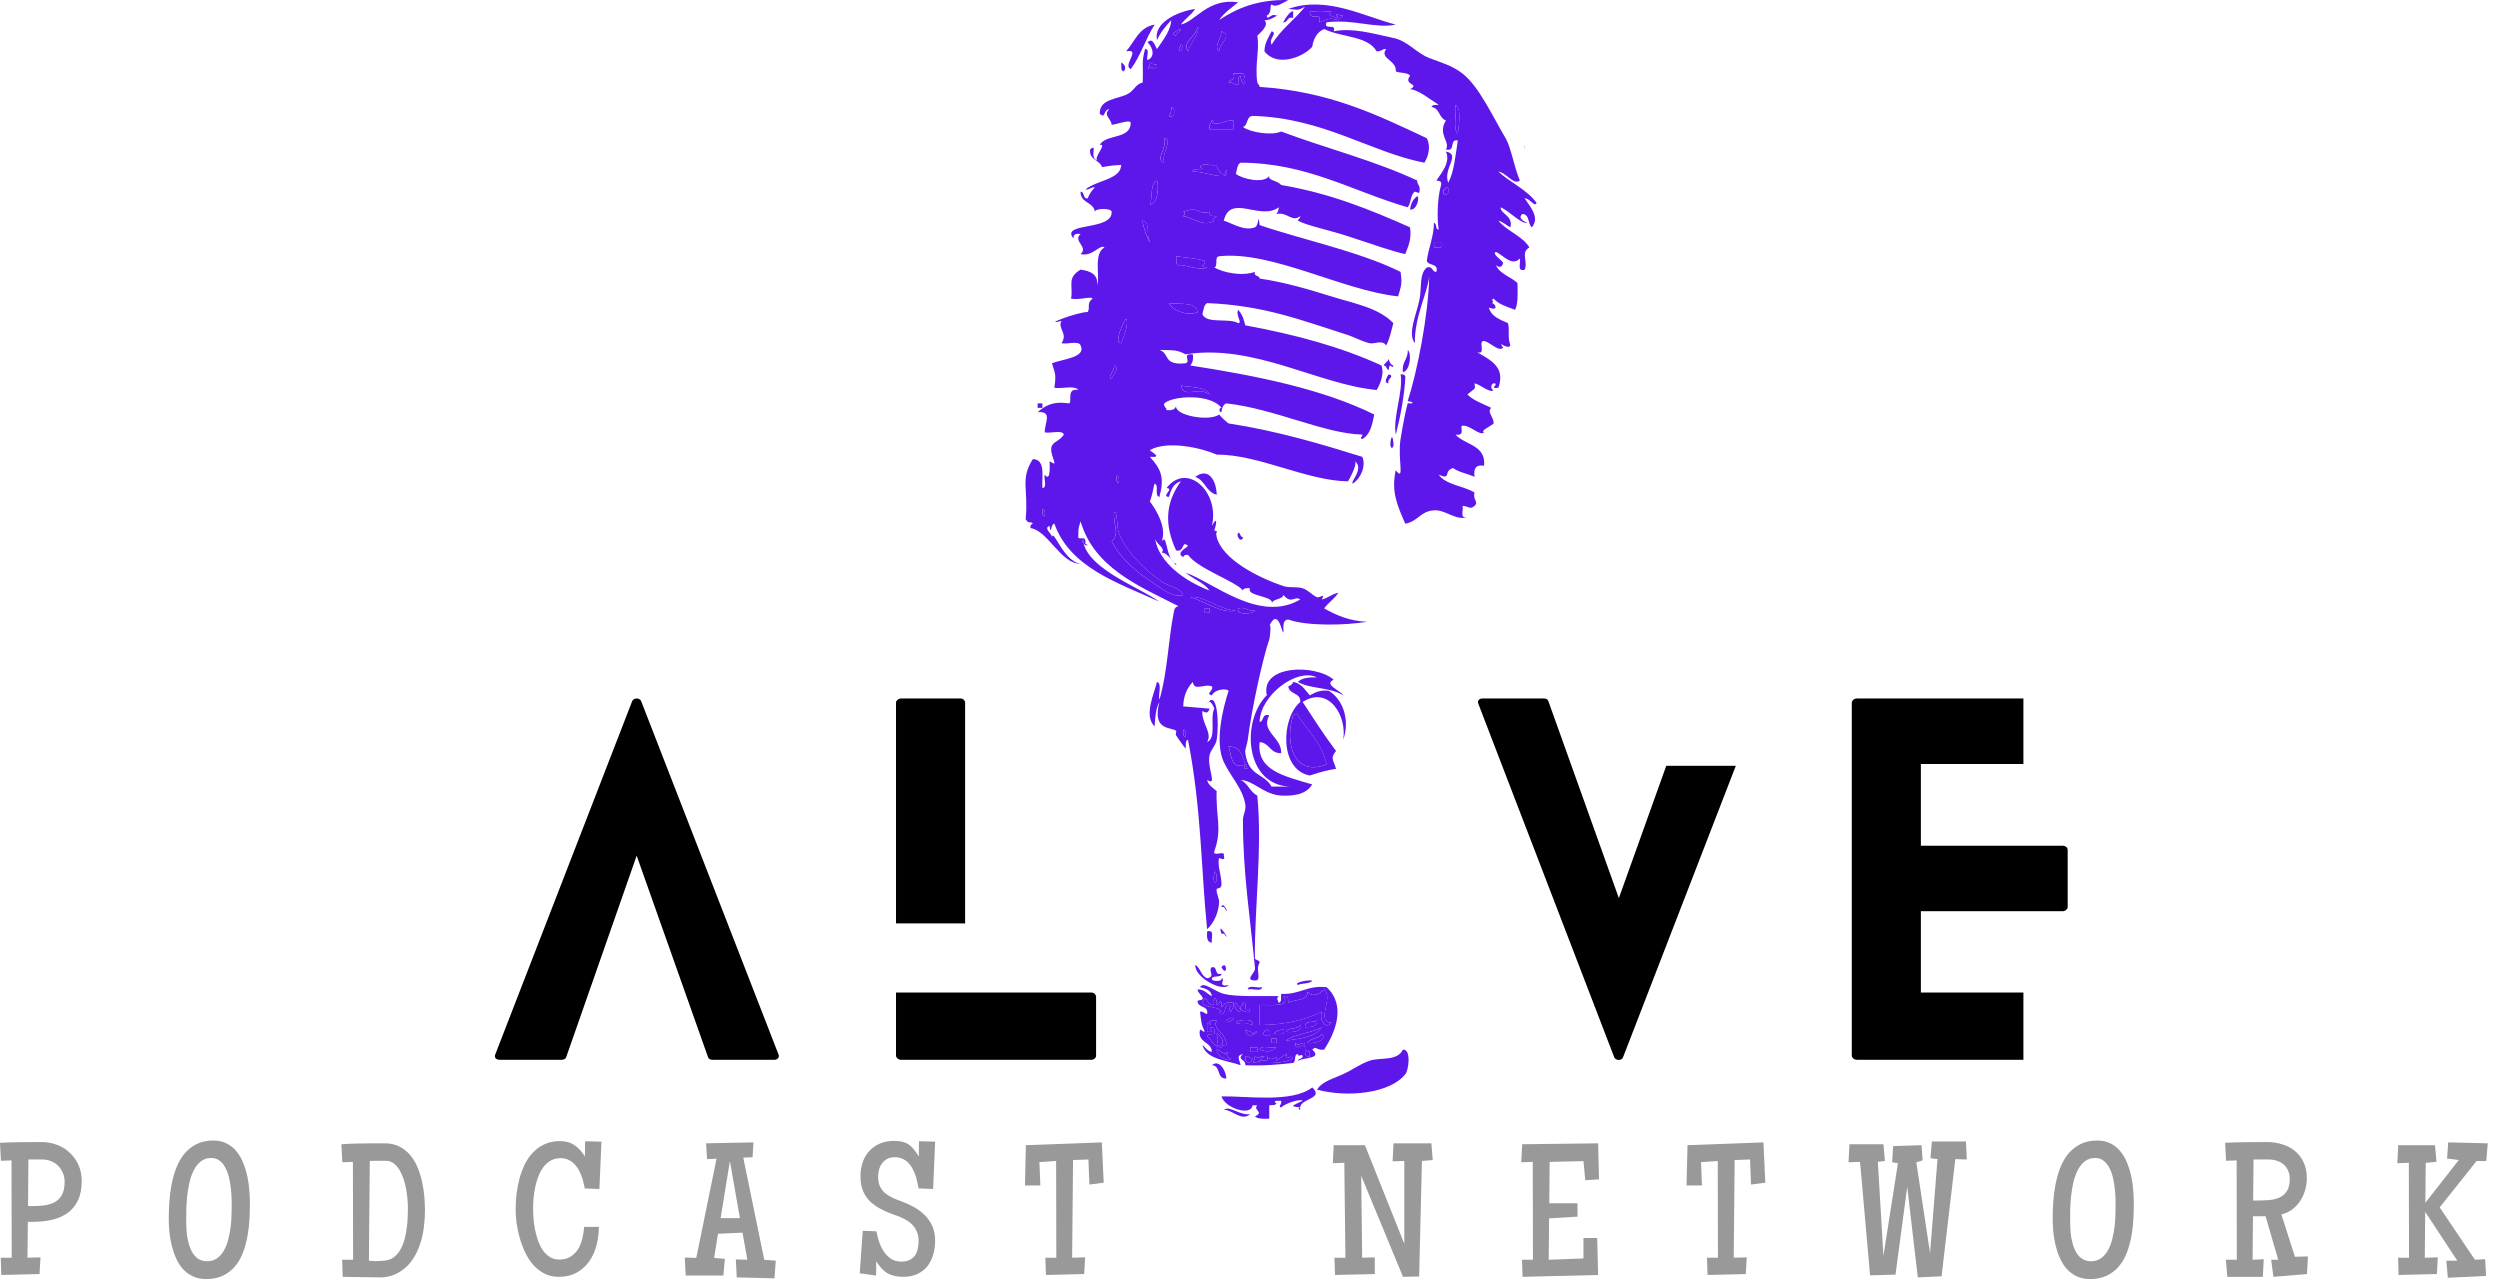 <svg width="129" height="66" viewBox="0 0 129 66" fill="none" xmlns="http://www.w3.org/2000/svg">
<path d="M4.216 60.94C4.216 61.336 4.153 61.669 4.025 61.937C3.897 62.205 3.72 62.421 3.493 62.584C3.269 62.746 3.004 62.865 2.698 62.938C2.394 63.008 2.063 63.045 1.706 63.048H1.437L1.418 64.898L2.089 64.879L2.041 65.741L0.067 65.789L0.038 64.898H0.604L0.594 59.877L0.048 59.896L0 58.966C0.358 58.95 0.712 58.941 1.064 58.937C1.415 58.931 1.77 58.928 2.127 58.928C2.418 58.928 2.691 58.977 2.947 59.076C3.202 59.172 3.423 59.309 3.608 59.488C3.796 59.664 3.945 59.875 4.054 60.121C4.162 60.367 4.216 60.64 4.216 60.94ZM3.335 60.979C3.335 60.816 3.305 60.664 3.244 60.523C3.186 60.383 3.106 60.261 3.004 60.159C2.902 60.057 2.781 59.977 2.64 59.92C2.499 59.859 2.348 59.829 2.185 59.829H1.466L1.447 62.234H1.677C1.897 62.234 2.107 62.221 2.305 62.196C2.506 62.167 2.683 62.109 2.836 62.023C2.99 61.937 3.111 61.811 3.201 61.645C3.29 61.478 3.335 61.256 3.335 60.979Z" fill="black" fill-opacity="0.4"/>
<path d="M12.896 62.1C12.896 62.358 12.888 62.635 12.872 62.928C12.856 63.222 12.821 63.513 12.766 63.8C12.715 64.088 12.639 64.366 12.536 64.634C12.437 64.899 12.303 65.133 12.134 65.334C11.968 65.535 11.762 65.696 11.516 65.818C11.27 65.939 10.976 66 10.634 66C10.366 66 10.133 65.95 9.935 65.851C9.737 65.755 9.566 65.626 9.422 65.463C9.281 65.3 9.165 65.112 9.072 64.898C8.979 64.684 8.906 64.462 8.852 64.232C8.797 63.999 8.759 63.764 8.737 63.528C8.718 63.291 8.708 63.071 8.708 62.866C8.708 62.608 8.718 62.328 8.737 62.028C8.756 61.727 8.794 61.429 8.852 61.132C8.909 60.835 8.989 60.549 9.091 60.274C9.197 59.999 9.334 59.757 9.503 59.546C9.676 59.335 9.885 59.167 10.131 59.043C10.377 58.915 10.669 58.851 11.008 58.851C11.276 58.851 11.509 58.904 11.707 59.009C11.909 59.111 12.078 59.25 12.215 59.426C12.356 59.599 12.469 59.797 12.556 60.02C12.645 60.244 12.715 60.477 12.766 60.72C12.818 60.959 12.851 61.199 12.867 61.438C12.886 61.675 12.896 61.895 12.896 62.1ZM11.957 62.157C11.957 62.048 11.953 61.914 11.947 61.755C11.941 61.592 11.926 61.422 11.904 61.247C11.882 61.068 11.848 60.889 11.803 60.71C11.759 60.531 11.696 60.372 11.616 60.231C11.54 60.087 11.442 59.972 11.324 59.886C11.209 59.797 11.069 59.752 10.902 59.752C10.692 59.752 10.513 59.809 10.366 59.924C10.222 60.036 10.102 60.185 10.006 60.37C9.911 60.555 9.835 60.764 9.781 60.998C9.727 61.228 9.687 61.461 9.661 61.697C9.636 61.934 9.62 62.162 9.614 62.382C9.61 62.599 9.609 62.786 9.609 62.943C9.609 63.061 9.612 63.197 9.618 63.35C9.625 63.5 9.639 63.655 9.661 63.815C9.687 63.971 9.724 64.126 9.772 64.28C9.82 64.43 9.882 64.564 9.959 64.682C10.039 64.8 10.137 64.896 10.256 64.97C10.374 65.043 10.516 65.08 10.682 65.08C10.89 65.08 11.065 65.027 11.209 64.922C11.353 64.816 11.471 64.679 11.564 64.51C11.659 64.337 11.733 64.144 11.784 63.93C11.838 63.716 11.878 63.502 11.904 63.288C11.929 63.071 11.944 62.863 11.947 62.665C11.953 62.467 11.957 62.298 11.957 62.157Z" fill="black" fill-opacity="0.4"/>
<path d="M21.928 62.455C21.928 62.733 21.909 63.023 21.871 63.327C21.836 63.627 21.77 63.919 21.674 64.203C21.582 64.484 21.454 64.746 21.291 64.989C21.132 65.232 20.926 65.435 20.673 65.598C20.52 65.7 20.354 65.778 20.175 65.832C19.999 65.887 19.82 65.914 19.638 65.914H19.609L17.683 65.885L17.655 65.004H18.22L18.21 59.953L17.664 59.973L17.616 59.043C17.897 59.024 18.175 59.011 18.45 59.005C18.728 58.998 19.009 58.995 19.293 58.995H19.84C20.13 58.995 20.384 59.049 20.601 59.158C20.819 59.267 21.004 59.412 21.157 59.594C21.314 59.776 21.441 59.985 21.541 60.222C21.64 60.458 21.718 60.706 21.775 60.964C21.833 61.22 21.873 61.477 21.895 61.736C21.917 61.991 21.928 62.231 21.928 62.455ZM21.047 62.34V62.253C21.047 62.145 21.039 62.012 21.023 61.856C21.01 61.696 20.988 61.528 20.956 61.353C20.924 61.177 20.879 61.003 20.822 60.83C20.764 60.658 20.694 60.503 20.611 60.365C20.528 60.225 20.427 60.111 20.309 60.025C20.194 59.939 20.06 59.896 19.907 59.896H19.6C19.514 59.896 19.427 59.896 19.341 59.896C19.255 59.896 19.169 59.899 19.082 59.906L19.035 65.052C19.098 65.058 19.161 65.063 19.221 65.066C19.282 65.069 19.344 65.071 19.408 65.071C19.578 65.071 19.744 65.061 19.907 65.042C20.085 65.013 20.237 64.946 20.362 64.841C20.49 64.732 20.595 64.601 20.678 64.448C20.764 64.291 20.831 64.119 20.879 63.93C20.927 63.742 20.964 63.553 20.989 63.365C21.015 63.173 21.031 62.988 21.037 62.809C21.044 62.63 21.047 62.474 21.047 62.34Z" fill="black" fill-opacity="0.4"/>
<path d="M31.035 58.909L30.929 61.352L30.172 61.324C30.153 61.212 30.128 61.095 30.096 60.974C30.067 60.852 30.029 60.734 29.981 60.619C29.936 60.504 29.882 60.395 29.818 60.293C29.754 60.188 29.679 60.097 29.592 60.02C29.506 59.94 29.409 59.878 29.3 59.833C29.192 59.785 29.07 59.761 28.936 59.761C28.735 59.761 28.559 59.805 28.409 59.891C28.262 59.977 28.136 60.092 28.03 60.236C27.925 60.38 27.837 60.544 27.767 60.729C27.7 60.911 27.647 61.098 27.609 61.29C27.57 61.482 27.543 61.672 27.527 61.86C27.515 62.045 27.508 62.212 27.508 62.358C27.508 62.496 27.515 62.657 27.527 62.842C27.54 63.024 27.564 63.213 27.599 63.408C27.638 63.603 27.689 63.796 27.753 63.987C27.817 64.176 27.898 64.345 27.997 64.495C28.099 64.642 28.221 64.762 28.361 64.855C28.502 64.947 28.668 64.994 28.859 64.994C29.093 64.994 29.287 64.942 29.444 64.84C29.604 64.738 29.733 64.607 29.832 64.448C29.931 64.285 30.003 64.104 30.048 63.906C30.096 63.705 30.128 63.505 30.143 63.307H30.901C30.901 63.636 30.859 63.956 30.776 64.265C30.696 64.575 30.572 64.85 30.402 65.09C30.233 65.329 30.017 65.522 29.755 65.669C29.497 65.813 29.188 65.885 28.831 65.885C28.556 65.885 28.31 65.829 28.093 65.717C27.876 65.605 27.684 65.457 27.518 65.272C27.355 65.083 27.216 64.869 27.101 64.63C26.986 64.387 26.892 64.136 26.818 63.877C26.745 63.619 26.691 63.361 26.655 63.106C26.623 62.847 26.607 62.611 26.607 62.397C26.607 62.154 26.622 61.898 26.651 61.63C26.683 61.362 26.732 61.098 26.799 60.84C26.869 60.578 26.96 60.328 27.072 60.092C27.187 59.856 27.329 59.648 27.499 59.469C27.668 59.29 27.868 59.148 28.098 59.043C28.328 58.934 28.591 58.88 28.888 58.88C29.188 58.88 29.441 58.95 29.645 59.091C29.85 59.231 30.029 59.426 30.182 59.675L30.191 58.889L31.035 58.909Z" fill="black" fill-opacity="0.4"/>
<path d="M40.03 65.052L39.962 65.962L38.017 65.914L37.969 64.984L38.563 65.004L38.314 63.605L37.049 63.662L36.848 64.908L37.404 64.956L37.327 65.818H35.382L35.334 64.888L35.928 64.908L36.973 59.791L36.484 59.81L36.436 58.995L38.88 58.947L38.832 59.714L38.353 59.733L39.435 65.004L40.03 65.052ZM38.18 62.857L37.663 59.915L37.184 62.857H38.18Z" fill="black" fill-opacity="0.4"/>
<path d="M48.253 64.007C48.253 64.265 48.219 64.51 48.152 64.74C48.088 64.966 47.989 65.165 47.855 65.334C47.721 65.503 47.55 65.637 47.343 65.736C47.138 65.835 46.895 65.885 46.614 65.885C46.445 65.885 46.293 65.869 46.159 65.837C46.025 65.808 45.902 65.762 45.79 65.698C45.681 65.631 45.579 65.546 45.483 65.444C45.391 65.342 45.301 65.22 45.215 65.08L45.206 65.818L44.362 65.703L44.516 63.508L45.225 63.537C45.254 63.706 45.298 63.883 45.359 64.069C45.419 64.251 45.499 64.419 45.598 64.572C45.701 64.725 45.825 64.851 45.972 64.951C46.122 65.049 46.301 65.099 46.509 65.099C46.675 65.099 46.814 65.072 46.926 65.017C47.041 64.963 47.133 64.888 47.204 64.792C47.274 64.697 47.323 64.583 47.352 64.452C47.384 64.321 47.4 64.179 47.4 64.026C47.4 63.853 47.371 63.7 47.314 63.566C47.259 63.428 47.183 63.309 47.084 63.206C46.985 63.101 46.868 63.011 46.734 62.938C46.603 62.861 46.461 62.796 46.308 62.742C46.132 62.681 45.963 62.617 45.8 62.55C45.64 62.483 45.49 62.409 45.349 62.33C45.209 62.246 45.079 62.155 44.961 62.056C44.846 61.954 44.747 61.838 44.664 61.707C44.581 61.576 44.516 61.427 44.468 61.261C44.423 61.095 44.401 60.905 44.401 60.691C44.401 60.426 44.441 60.181 44.52 59.958C44.6 59.734 44.715 59.542 44.865 59.383C45.016 59.22 45.198 59.094 45.412 59.004C45.626 58.915 45.867 58.87 46.135 58.87C46.304 58.87 46.45 58.886 46.571 58.918C46.696 58.95 46.806 58.999 46.902 59.067C46.998 59.134 47.085 59.218 47.165 59.321C47.245 59.42 47.327 59.538 47.41 59.675L47.419 58.889L48.253 58.908L48.148 61.352L47.4 61.323C47.378 61.205 47.352 61.084 47.323 60.959C47.298 60.831 47.263 60.709 47.218 60.59C47.173 60.472 47.121 60.36 47.06 60.255C46.999 60.146 46.926 60.052 46.84 59.972C46.757 59.892 46.659 59.83 46.547 59.785C46.435 59.737 46.308 59.713 46.164 59.713C46.017 59.713 45.889 59.742 45.781 59.8C45.675 59.854 45.587 59.929 45.517 60.025C45.447 60.117 45.394 60.226 45.359 60.351C45.327 60.472 45.311 60.598 45.311 60.729C45.311 60.914 45.341 61.073 45.402 61.203C45.463 61.334 45.544 61.448 45.646 61.544C45.752 61.636 45.873 61.716 46.011 61.783C46.148 61.85 46.295 61.911 46.451 61.965C46.691 62.052 46.919 62.154 47.136 62.272C47.354 62.39 47.545 62.531 47.712 62.694C47.878 62.857 48.008 63.047 48.104 63.264C48.203 63.478 48.253 63.725 48.253 64.007Z" fill="black" fill-opacity="0.4"/>
<path d="M56.951 61.027L56.212 61.123L56.164 59.829L55.37 59.858L55.322 64.898L55.992 64.879L55.944 65.741L53.97 65.789L53.941 64.898H54.506L54.496 59.906L53.634 59.963L53.682 61.17H52.888L52.934 59.091L56.855 58.947L56.951 61.027Z" fill="black" fill-opacity="0.4"/>
<path d="M73.928 59.858L73.372 59.906L73.228 65.866L72.395 65.885L70.239 60.672L70.287 64.898L70.939 64.879V65.741L68.887 65.789L68.858 64.898H69.423L69.367 60.001L68.772 60.02L68.82 59.091H70.43L72.462 64.179V59.906L71.858 59.925L71.905 58.995H73.86L73.928 59.858Z" fill="black" fill-opacity="0.4"/>
<path d="M82.511 60.854L81.802 60.902L81.707 59.915L79.962 59.953L79.943 62.09H81.4V62.78L79.933 62.867L79.914 65.004L81.707 64.936V63.882H82.415L82.463 65.789L78.564 65.885L78.535 65.004H79.1L79.09 59.953L78.496 59.973L78.544 59.043L82.463 58.995L82.511 60.854Z" fill="black" fill-opacity="0.4"/>
<path d="M91.09 61.027L90.351 61.123L90.303 59.829L89.508 59.858L89.46 64.898L90.131 64.879L90.083 65.741L88.109 65.789L88.08 64.898H88.646L88.636 59.906L87.773 59.963L87.821 61.17H87.026L87.075 59.091L90.993 58.947L91.09 61.027Z" fill="black" fill-opacity="0.4"/>
<path d="M101.489 59.829L100.895 59.81L100.185 65.857L98.959 65.914L98.413 61.238L97.808 65.77L96.496 65.809L95.978 59.954L95.384 59.973L95.432 59.043H97.185L97.262 59.906L96.898 59.954L97.185 64.802L97.933 60.021L97.636 59.973L97.684 59.139L99.15 59.091L99.208 59.877L98.882 59.973L99.591 64.659L99.975 59.81L99.611 59.762L99.686 58.899H101.441L101.489 59.829Z" fill="black" fill-opacity="0.4"/>
<path d="M110.105 62.1C110.105 62.358 110.097 62.635 110.081 62.928C110.065 63.222 110.031 63.513 109.976 63.8C109.925 64.088 109.848 64.366 109.746 64.634C109.647 64.899 109.512 65.133 109.343 65.334C109.177 65.535 108.972 65.696 108.726 65.818C108.48 65.939 108.185 66 107.844 66C107.575 66 107.342 65.95 107.144 65.851C106.946 65.755 106.775 65.626 106.632 65.463C106.491 65.3 106.374 65.112 106.282 64.898C106.189 64.684 106.116 64.462 106.061 64.232C106.007 63.999 105.969 63.764 105.947 63.528C105.928 63.291 105.918 63.071 105.918 62.866C105.918 62.608 105.928 62.328 105.947 62.028C105.966 61.727 106.003 61.429 106.061 61.132C106.119 60.835 106.198 60.549 106.3 60.274C106.406 59.999 106.544 59.757 106.713 59.546C106.886 59.335 107.095 59.167 107.341 59.043C107.587 58.915 107.879 58.851 108.217 58.851C108.485 58.851 108.719 58.904 108.917 59.009C109.118 59.111 109.288 59.25 109.424 59.426C109.566 59.599 109.679 59.797 109.765 60.02C109.855 60.244 109.925 60.477 109.976 60.72C110.026 60.959 110.061 61.199 110.076 61.438C110.095 61.675 110.105 61.895 110.105 62.1ZM109.166 62.157C109.166 62.048 109.163 61.914 109.156 61.755C109.151 61.592 109.135 61.422 109.113 61.247C109.091 61.068 109.057 60.889 109.013 60.71C108.968 60.531 108.906 60.372 108.826 60.231C108.749 60.087 108.651 59.972 108.533 59.886C108.419 59.797 108.277 59.752 108.112 59.752C107.901 59.752 107.722 59.809 107.575 59.924C107.432 60.036 107.312 60.185 107.216 60.37C107.12 60.555 107.045 60.764 106.99 60.998C106.937 61.228 106.897 61.461 106.871 61.697C106.846 61.934 106.83 62.162 106.823 62.382C106.82 62.599 106.819 62.786 106.819 62.943C106.819 63.061 106.821 63.197 106.828 63.35C106.834 63.5 106.849 63.655 106.871 63.815C106.897 63.971 106.933 64.126 106.981 64.28C107.029 64.43 107.091 64.564 107.168 64.682C107.248 64.8 107.347 64.896 107.465 64.97C107.583 65.043 107.726 65.08 107.891 65.08C108.099 65.08 108.275 65.027 108.419 64.922C108.562 64.816 108.68 64.679 108.774 64.51C108.869 64.337 108.943 64.144 108.994 63.93C109.047 63.716 109.087 63.502 109.113 63.288C109.14 63.071 109.153 62.863 109.156 62.665C109.163 62.467 109.166 62.298 109.166 62.157Z" fill="black" fill-opacity="0.4"/>
<path d="M119.09 64.831L119.042 65.741L117.308 65.885L117.192 65.003H117.557L116.905 62.761H116.253L116.234 65.003L116.809 64.975L116.762 65.885H114.931L114.855 65.003H115.42L115.41 59.877L114.865 59.896L114.816 58.966C115.174 58.95 115.53 58.941 115.885 58.937C116.242 58.931 116.601 58.928 116.963 58.928C117.247 58.928 117.516 58.968 117.767 59.048C118.02 59.124 118.239 59.241 118.424 59.397C118.613 59.554 118.761 59.749 118.87 59.982C118.979 60.215 119.032 60.487 119.032 60.797C119.032 61.001 119.003 61.204 118.947 61.405C118.889 61.606 118.804 61.793 118.693 61.965C118.581 62.135 118.444 62.282 118.28 62.406C118.118 62.531 117.931 62.617 117.72 62.665L118.419 64.85L119.09 64.831ZM118.151 60.835C118.151 60.672 118.122 60.528 118.064 60.404C118.011 60.279 117.934 60.173 117.835 60.087C117.736 60.001 117.619 59.937 117.485 59.896C117.351 59.851 117.206 59.829 117.049 59.829H116.282L116.263 61.946H116.493C116.704 61.946 116.908 61.938 117.107 61.922C117.308 61.903 117.485 61.857 117.638 61.783C117.792 61.71 117.914 61.6 118.008 61.453C118.103 61.303 118.151 61.097 118.151 60.835Z" fill="black" fill-opacity="0.4"/>
<path d="M128.369 58.995L128.292 59.906H127.793L125.887 62.301L127.708 65.004L128.234 64.975L128.282 65.837L126.308 65.933L126.231 65.052H126.797L125.139 62.531L125.12 64.898L125.791 64.879L125.743 65.741L123.768 65.789L123.739 64.898H124.306L124.296 60.001L123.702 60.02L123.749 59.091H125.646L125.723 59.953L125.168 60.001L125.149 62.062L126.873 59.858L126.269 59.781L126.327 58.947L128.369 58.995Z" fill="black" fill-opacity="0.4"/>
<path d="M40.17 54.407L33.085 36.182C33.015 35.995 32.689 35.995 32.619 36.182L25.557 54.407C25.487 54.547 25.58 54.686 25.79 54.686H28.983C29.076 54.686 29.193 54.64 29.216 54.547L32.852 44.152L36.534 54.547C36.557 54.64 36.674 54.686 36.744 54.686H39.96C40.123 54.686 40.24 54.547 40.17 54.407Z" fill="black"/>
<path d="M56.303 51.214H46.234V54.477C46.234 54.57 46.351 54.686 46.491 54.686H56.303C56.465 54.686 56.558 54.57 56.558 54.477V51.447C56.558 51.33 56.465 51.214 56.303 51.214ZM49.8 47.648V36.252C49.8 36.158 49.707 36.042 49.567 36.042H46.491C46.351 36.042 46.234 36.158 46.234 36.252V47.648H49.8Z" fill="black"/>
<path d="M85.98 39.514L83.533 46.343L79.897 36.182C79.874 36.089 79.782 36.042 79.665 36.042H76.495C76.308 36.042 76.215 36.182 76.285 36.322L83.3 54.57C83.394 54.733 83.673 54.733 83.743 54.57L89.569 39.514H85.98Z" fill="black"/>
<path d="M104.408 51.214H99.117V47.019H106.435C106.575 47.019 106.692 46.902 106.692 46.809V43.849C106.692 43.733 106.575 43.64 106.435 43.64H99.117V39.421H104.408V36.042H95.808C95.669 36.042 95.552 36.158 95.552 36.252V54.477C95.552 54.57 95.669 54.686 95.808 54.686H104.408V51.214Z" fill="black"/>
<path d="M69.31 0.807C69.099 0.852 68.995 0.638 68.941 0.807C69.01 0.807 69.081 0.899 68.941 0.923C68.745 0.807 68.445 0.813 68.695 0.578C68.106 0.629 68.174 0.629 67.585 0.578C67.588 1.176 68.228 0.516 68.079 1.152C68.516 1.003 68.525 0.893 69.064 1.039C69.066 0.884 69.281 0.932 69.31 0.807ZM73.868 13.342C74.187 12.944 74.165 13.931 73.868 13.342ZM74.361 12.765V12.536H73.993V12.765H74.361ZM74.484 10.006C74.786 10.185 74.847 9.614 74.609 9.661C74.599 9.733 74.591 9.798 74.484 9.777V10.006ZM75.224 6.902C75.265 6.453 75.435 5.639 75.103 5.407C75.18 5.871 74.942 6.629 75.224 6.902ZM79.288 10.467C79.199 10.723 78.919 10.211 78.672 10.235C78.979 10.687 79.464 11.24 79.042 11.731C78.822 11.555 78.943 11.056 78.551 11.041C78.321 11.243 78.584 11.398 78.797 11.502C78.488 11.555 77.884 10.898 77.441 10.696C77.377 11.014 78.101 11.127 77.935 11.731C77.715 11.627 77.576 11.454 77.316 11.386C77.76 11.933 78.541 12.162 78.919 12.765C78.444 13.033 78.863 13.503 78.672 13.916C78.26 14.035 78.482 13.559 78.426 13.342C78.009 13.746 77.623 13.217 77.195 12.997C76.945 13.092 77.49 13.399 77.564 13.571C77.495 13.809 77.374 13.815 77.195 13.687C77.395 14.151 77.956 14.276 78.303 14.606C78.308 15.105 78.346 15.64 78.18 15.985C77.766 15.834 77.331 15.703 77.073 15.412C76.876 15.45 77.18 15.614 76.948 15.64C77.144 15.605 77.382 16.096 76.827 15.869C76.942 16.336 77.397 16.485 77.81 16.675C77.917 17.056 77.769 17.326 77.935 17.826C77.778 18.09 77.231 17.487 77.564 17.939C77.344 18.177 76.889 17.659 76.579 17.594C76.229 17.576 76.728 18.346 76.208 18.171C76.981 18.605 77.679 18.974 77.316 20.008C76.779 20.094 77.418 19.782 77.073 19.779C76.916 19.806 76.909 20.121 77.073 20.124C76.898 20.317 76.395 19.842 76.086 19.779C76.121 20.133 76.16 19.972 75.717 20.356C76.032 20.674 76.52 20.832 76.948 21.046C76.71 21.266 77.078 21.507 77.073 21.849C76.955 21.979 76.351 22.232 76.579 22.309C76.351 22.517 75.904 21.95 75.471 21.965C75.272 21.985 75.67 22.512 75.103 22.425C75.584 22.97 76.681 22.943 76.579 24.034C76.121 23.954 76.036 24.215 76.086 24.608C75.735 24.438 75.272 24.373 74.977 24.15C74.445 24.313 74.929 24.786 74.236 24.495C74.614 25.024 75.512 25.069 76.086 25.413C75.985 25.812 76.318 25.898 76.086 26.103C75.85 26.317 75.776 26.115 75.471 26.103C75.525 26.32 75.3 26.796 75.717 26.677C75.149 26.897 74.594 26.291 73.993 26.332C73.271 26.386 73.195 26.891 72.512 27.025C72.095 26.067 71.778 25.366 72.021 24.263C72.507 24.896 72.105 23.683 72.269 22.654C72.376 21.965 72.548 21.105 72.637 20.814C72.643 20.793 72.86 20.829 72.883 20.814C72.878 20.704 72.732 20.725 72.637 20.701C73.139 19.146 73.707 16.229 73.747 14.261C73.645 15.188 72.988 16.316 73.006 17.71C72.614 17.198 73.09 16.265 73.253 15.412C73.369 14.805 73.223 14.157 73.622 13.8C73.957 13.717 73.871 14.029 74.115 14.032C74.249 13.559 73.693 13.738 73.622 13.455C73.714 12.774 73.975 12.251 73.993 11.502C74.169 11.528 74.034 11.844 74.239 11.847C74.159 11.466 74.139 10.277 74.361 9.545C74.407 9.352 74.266 9.328 74.115 9.316C74.389 8.909 74.861 8.371 74.609 7.821C75.408 7.958 74.438 8.707 74.73 9.432C75.042 8.841 75.098 8.011 75.224 7.247C74.76 7.158 75.137 7.857 74.609 7.708C74.858 7.301 74.159 6.956 74.609 6.212C74.243 6.094 74.297 5.582 73.868 5.523C73.888 5.389 74.095 5.425 74.239 5.407C73.737 5.097 73.2 4.643 72.76 4.601C73.3 4.316 72.384 4.396 72.76 3.911C72.634 3.721 72.236 3.786 72.021 3.682C72.09 3.108 71.153 3.022 71.528 2.532C71.308 2.517 71.269 2.674 71.034 2.648C70.586 1.842 69.176 1.928 68.326 1.497C67.957 1.652 67.782 1.988 67.708 2.419C67.204 2.981 65.867 3.465 65.245 2.648C65.255 2.196 65.462 1.931 65.615 1.613C65.951 1.72 65.442 1.973 65.615 2.303C66.073 1.542 66.792 1.024 67.339 0.349C66.941 0.54 67.077 0.516 66.477 0.462C68.445 -0.248 70.434 0.873 72.021 1.268C71.034 1.497 69.798 0.968 68.448 1.152C68.266 1.589 68.998 1.176 68.816 1.613C69.795 1.429 70.744 1.708 71.897 1.958C72.667 2.124 73.065 2.728 73.747 2.993C74.305 3.209 74.939 3.379 75.471 3.798C76.321 4.467 77.008 5.986 77.689 7.131C77.974 7.616 78.122 8.606 78.426 9.316C78.099 9.575 77.727 8.903 77.316 8.856C77.938 9.427 78.789 9.783 79.288 10.467Z" fill="#5E17EB"/>
<path d="M75.105 5.407C75.441 5.636 75.267 6.454 75.226 6.903C74.944 6.629 75.182 5.868 75.105 5.407Z" fill="#5E17EB"/>
<path d="M74.612 9.662C74.852 9.614 74.793 10.185 74.489 10.006V9.777C74.594 9.798 74.606 9.73 74.612 9.662Z" fill="#5E17EB"/>
<path d="M74.368 12.537V12.766H73.999V12.537H74.368Z" fill="#5E17EB"/>
<path d="M73.87 13.34C74.188 12.944 74.17 13.931 73.87 13.34Z" fill="#5E17EB"/>
<path d="M53.912 26.564C53.945 26.407 53.835 26.115 53.786 26.332C53.753 26.49 53.863 26.781 53.912 26.564ZM57.36 19.55C57.388 19.372 57.833 19.012 57.482 18.861C57.539 19.113 57.102 19.482 57.36 19.55ZM57.729 24.84C57.762 24.682 57.654 24.391 57.608 24.608C57.575 24.765 57.685 25.057 57.729 24.84ZM57.854 17.71C57.973 17.395 58.279 16.657 58.101 16.446C57.94 16.687 57.452 17.692 57.854 17.71ZM58.963 11.386C58.954 11.752 59.397 12.748 59.332 12.421C59.117 12.159 59.379 11.454 58.963 11.386ZM59.7 3.338C59.531 3.341 59.429 3.284 59.332 3.222C59.379 3.421 59.15 3.516 59.332 3.566C59.368 3.329 59.665 3.736 59.7 3.338ZM59.332 10.58C59.78 10.536 59.795 9.486 59.7 9.317C59.317 9.495 59.493 10.194 59.332 10.58ZM60.072 8.395C59.903 7.913 60.568 7.179 60.072 7.131C60.235 7.687 59.56 8.229 60.072 8.395ZM60.316 5.981C60.66 6.165 60.657 5.484 60.44 5.523C60.45 5.722 60.414 5.88 60.316 5.981ZM60.688 1.842C60.622 1.676 61.166 1.563 60.81 1.497C60.824 1.616 60.281 1.729 60.688 1.842ZM59.578 30.129C60.03 30.423 60.545 30.861 61.056 30.703C60.895 30.313 60.345 30.281 59.946 30.013C59.135 29.466 58.094 28.473 57.729 27.483C57.61 27.162 57.672 26.297 57.482 26.448C57.444 27.096 57.792 27.554 57.36 27.944C57.881 28.901 58.71 29.564 59.578 30.129ZM60.934 2.648C60.949 2.511 61.151 2.386 60.934 2.303C60.916 2.44 60.714 2.565 60.934 2.648ZM61.178 37.949C61.214 37.791 61.104 37.5 61.056 37.717C61.023 37.874 61.133 38.166 61.178 37.949ZM60.316 15.641C60.509 16.036 61.324 16.334 61.796 16.102C61.716 15.56 60.895 15.715 60.316 15.641ZM61.302 2.648C61.401 2.238 61.954 1.649 61.796 1.384C61.757 1.851 60.943 2.193 61.302 2.648ZM60.934 19.895C61.115 20.609 61.778 19.898 62.412 20.353C62.197 19.94 61.478 19.999 60.934 19.895ZM62.041 13.687C62.138 13.661 62.186 13.589 62.166 13.455C61.711 13.331 61.35 13.31 60.688 13.226C60.708 13.399 60.642 13.649 60.81 13.687C61.122 13.619 61.892 14.005 62.287 13.8C62.192 13.777 62.046 13.797 62.041 13.687ZM62.412 31.622V31.393H62.166V31.622H62.412ZM62.659 11.386C62.439 11.33 62.709 11.264 62.78 11.157C62.588 11.145 62.353 11.172 62.412 10.925C61.775 11.127 61.933 10.607 61.056 10.925C61.205 10.949 61.13 11.053 61.056 11.157C61.532 11.214 62.136 11.752 62.659 11.386ZM62.78 45.42C62.801 45.34 62.739 44.751 62.659 45.075C62.549 45.513 62.724 45.652 62.78 45.42ZM62.906 2.648C62.873 2.243 63.645 1.866 63.028 1.613C63.048 1.946 62.596 2.425 62.906 2.648ZM61.55 8.856C62.069 8.793 63.568 9.477 63.274 8.743C63.205 9.329 62.769 8.716 62.78 8.511C62.525 8.579 61.972 8.368 61.918 8.627C62.389 8.826 61.44 8.618 61.55 8.856ZM61.425 30.816C62.153 31.021 63.039 31.684 63.768 31.506C62.875 31.455 62.079 30.706 61.425 30.816ZM63.642 6.671V6.213C63.248 6.171 62.885 6.507 62.534 6.326C62.602 6.326 62.673 6.233 62.534 6.213C62.496 6.367 62.358 6.43 62.412 6.671H63.642ZM64.011 3.911C63.993 4.066 64.208 4.545 64.258 4.256C64.044 4.021 64.351 4.03 64.136 3.795H63.642C63.785 4.158 63.45 4.075 63.396 4.256C63.632 4.233 63.67 4.387 63.89 4.372C63.911 4.2 63.845 3.947 64.011 3.911ZM64.258 39.441C64.231 39.584 64.067 39.676 64.384 39.67C64.089 39.254 64.157 38.499 63.396 38.52C63.553 39.046 63.545 39.736 64.258 39.441ZM64.752 31.506C64.363 31.562 64.318 31.301 63.89 31.393C63.737 31.773 64.722 31.672 64.752 31.506ZM73.375 7.592C73.91 7.64 73.247 8.258 73.375 7.592ZM54.28 27.712C54.36 27.251 54.863 28.964 55.758 29.091C54.748 29.112 54.06 27.361 53.172 27.251C53.154 27.12 53.198 27.046 53.296 27.022C53.172 26.864 53.091 27.073 52.924 26.793C53.078 25.229 52.627 24.733 53.296 23.689C53.965 23.713 53.751 24.566 53.786 25.182C54.06 25.17 53.84 24.694 53.912 24.492C54.244 24.956 54.155 23.808 54.158 23.802C54.158 23.802 54.4 23.942 54.405 23.918C54.431 23.755 54.134 23.291 54.28 22.999C54.396 22.765 54.669 22.765 54.896 22.423C54.807 22.164 54.206 22.378 53.912 22.31C53.881 21.858 54.352 21.192 53.543 21.272C53.896 20.954 54.31 20.686 55.142 20.814C55.368 20.838 54.979 19.994 55.636 20.124C55.464 19.863 54.779 20.08 54.405 20.008C54.506 19.322 54.449 19.298 54.28 18.745C54.815 18.528 56.068 18.456 55.758 17.823C55.669 17.564 55.068 17.778 54.774 17.71C55.124 17.187 54.551 16.961 54.774 16.559C53.697 16.83 55.585 16.099 56.129 16.099C56.27 15.858 56.052 15.65 56.377 15.409C56.332 15.266 55.666 15.504 55.267 15.409C55.39 14.731 55.029 14.341 55.758 13.913C56.26 13.985 56.664 14.142 56.62 14.719C56.774 14.303 56.403 13.078 56.992 12.766C56.751 12.587 56.38 13.262 55.758 13.111C56.186 12.736 55.333 12.447 55.758 12.076C55.511 12.034 55.375 12.097 55.39 12.305C54.69 11.451 57.416 11.933 57.36 10.925C57.342 10.735 56.516 10.735 56.498 10.925C56.429 10.414 55.738 10.488 55.758 9.891C55.993 9.902 55.843 10.271 56.129 10.235C56.18 10.093 56.27 9.899 56.498 9.662C56.278 9.647 56.239 9.801 56.004 9.775C56.635 9.281 57.83 9.263 57.854 8.511C57.239 8.541 57.331 8.559 56.866 8.624C56.741 8.243 56.186 8.264 56.252 7.705C56.677 7.372 56.173 8.142 56.62 8.279C56.415 8.121 57.155 7.402 56.745 7.476C57.073 6.899 58.35 7.212 58.345 6.326C58.279 6.159 57.631 6.418 57.36 6.442C57.349 6.118 56.897 5.951 57.239 5.636C56.92 5.645 57.06 6.171 56.745 5.865C56.739 5.065 57.7 5.136 58.222 4.83C58.552 4.637 58.595 4.346 58.963 4.256C59.002 3.284 58.892 3.263 59.084 2.532C59.352 2.511 59.141 2.939 59.209 3.106C59.736 2.868 59.332 2.252 59.209 2.187C59.489 1.916 59.575 2.33 59.7 2.532C60.051 2.023 60.411 1.551 60.44 1.036C60.156 1.343 59.882 1.667 59.7 2.071C59.516 1.206 60.678 0.608 61.672 0.463C61.47 0.769 61.151 0.971 60.934 1.265C61.678 1.12 62.322 -0.117 63.89 0.118C63.542 0.406 63.158 0.662 62.906 1.036C63.813 0.43 64.883 -0.031 66.476 0.002C66.226 0.126 65.832 0.421 65.614 0.231C65.492 0.323 65.658 0.635 65.367 0.807C65.397 1.105 65.579 0.65 65.86 0.807C66.19 0.602 65.546 1.102 65.246 1.036C65.492 1.301 65.079 1.646 64.877 1.842C65.005 2.606 64.74 3.299 64.877 4.256C64.898 4.348 64.998 4.372 64.998 4.485C68.576 4.711 71.081 5.936 73.621 7.131C73.844 7.542 73.707 8.065 73.499 8.395C70.731 7.863 68.275 6.073 64.63 5.981C64.297 6.016 64.407 6.465 64.136 6.555C64.505 6.825 65.612 7.015 66.108 6.786C68.423 7.652 70.971 8.3 73.13 9.317C73.112 9.522 73.278 9.557 73.252 9.775C73.258 10.069 73.16 9.914 73.005 9.891C72.767 10.051 72.821 10.485 72.636 10.696C69.75 9.861 67.448 8.404 64.011 8.395C63.83 8.493 63.834 8.767 63.768 8.972C64.1 9.231 65.189 9.492 65.492 9.085C65.43 9.326 65.881 9.287 66.108 9.546C68.646 9.974 70.725 10.83 72.759 11.731C72.848 12.346 72.664 12.712 72.511 13.111C71.923 12.995 70.761 12.587 69.556 12.189C68.602 11.877 67.407 11.633 66.97 11.386C66.942 11.368 67.134 11.208 67.092 11.154C66.663 11.499 66.438 10.916 65.86 11.041C65.926 10.949 65.988 10.854 65.983 10.696C65.026 11.41 63.489 9.965 63.149 11.386C63.632 11.544 64.208 11.933 64.752 11.731C64.978 11.645 64.909 10.875 64.998 11.615C67.041 12.323 70.178 12.983 72.268 14.029C72.363 14.597 72.301 14.767 72.143 15.293C69.29 14.995 65.612 12.926 62.906 13.223C62.647 13.253 62.87 13.729 62.659 13.8C63.134 14.077 64.1 14.264 64.752 14.029C64.683 14.285 64.987 14.193 64.998 14.374C66.262 14.556 67.508 14.924 68.694 15.293C69.835 15.653 71.138 15.873 71.897 16.675C71.784 17.068 71.712 17.496 71.528 17.823C71.316 17.514 70.933 17.77 70.666 17.71C70.291 17.624 69.881 17.389 69.434 17.249C67.277 16.571 65.239 15.751 62.287 15.641C62.105 15.736 62.108 16.009 62.043 16.215C62.266 16.735 63.417 16.387 63.89 16.675C64.128 16.66 63.747 16.289 63.89 15.986C64.164 16.304 64.175 16.524 64.258 16.788C66.832 17.261 69.224 17.906 71.281 18.858C71.429 19.217 71.257 19.782 71.034 20.124C68.011 19.839 64.704 17.725 61.181 18.284C60.711 18.04 60.604 18.082 59.825 18.055C60.384 18.233 59.982 18.867 61.181 18.745C61.481 18.629 60.938 18.236 61.55 18.284C61.588 18.552 61.529 18.724 61.425 18.858C64.913 19.399 68.249 20.08 70.912 21.388C70.808 21.905 70.707 22.423 70.297 22.654C70.119 22.601 70.308 22.55 70.297 22.423C68.359 22.39 65.766 21.085 63.274 20.814C63.108 20.888 63.046 21.058 63.028 21.272C62.873 21.245 62.903 21.043 63.028 21.043C62.471 20.318 60.565 20.401 60.072 20.814C60.036 20.998 60.188 21.01 60.194 21.159C60.473 21.192 60.657 21.129 60.688 20.927C60.572 21.447 62.43 21.765 62.906 21.388C63.051 21.56 63.215 21.712 63.396 21.849C65.896 22.235 68.109 22.892 70.297 23.573C70.5 24.052 70.208 24.7 69.804 24.953C69.651 24.866 70.398 24.209 69.925 23.802C70.038 23.998 69.584 24.819 69.556 24.837C67.41 24.807 64.965 23.451 62.78 23.457C62.008 23.115 60.235 22.708 59.332 23.228C59.475 23.374 60 23.618 59.332 23.573C59.918 24.212 60.096 24.646 59.825 25.643C59.549 25.595 59.823 25.033 59.578 24.953C59.524 25.09 59.475 25.524 59.332 25.872C59.706 26.383 60.2 27.209 59.946 27.941C60.188 27.551 60.158 28.378 60.422 28.839C60.281 28.672 60.107 28.509 59.946 28.518C60.15 28.28 59.718 28.128 59.603 27.813C59.805 29.029 61.14 29.992 62.412 30.471C62.115 30.058 61.568 29.879 61.181 29.552C62.57 30.022 64.98 32.181 67.092 30.932C66.801 30.721 66.64 31.208 66.229 30.7C66.152 30.95 65.737 30.881 65.632 31.104C65.679 30.747 64.282 30.756 64.505 30.355C64.33 30.346 64.157 30.337 64.136 30.471C63.785 30.004 61.803 29.35 61.302 28.631C61.161 28.613 61.082 28.657 61.056 28.747C60.652 28.544 61.202 28.28 61.302 28.173C60.956 27.837 61.148 28.515 60.688 28.402C60.087 27.108 60.117 25.964 60.934 24.837C60.545 24.935 60.422 25.28 60.316 25.643C59.885 25.61 60.624 25.214 60.194 25.182C61.25 23.814 62.95 25.384 62.534 27.138C62.798 26.648 62.804 26.927 62.659 27.367C63.007 27.525 62.673 27.278 62.78 27.712C63.064 28.839 64.862 29.787 66.229 30.242C66.551 30.349 66.893 30.254 67.216 30.355C67.514 30.45 67.746 30.739 67.954 30.816C68.096 30.869 68.418 30.56 68.201 30.932C68.54 30.863 68.715 30.646 69.063 30.587C68.861 30.896 68.543 31.095 68.326 31.393C68.942 31.735 69.595 32.044 70.544 32.083C69.431 32.273 67.418 32.315 66.476 31.967C66.206 31.984 66.211 32.255 66.229 32.54C66.203 33.058 66.009 31.2 65.501 32.291C65.599 32.118 65.543 32.856 65.492 33.001C65.165 33.95 64.594 36.519 64.384 38.175C64.345 38.466 64.228 38.653 64.258 38.864C64.43 40.075 65.207 39.872 65.614 40.589H66.602C64.213 40.544 64.038 37.185 65.367 35.876C65.023 34.306 67.865 34.256 68.817 35.071C68.287 35.326 69.129 35.597 69.31 35.876C68.605 35.445 67.591 35.555 66.97 35.187C67.167 34.987 67.523 34.937 67.954 34.955C66.904 34.437 65.005 35.909 64.998 37.256C65.236 37.208 65.097 36.81 65.492 36.911C65.028 37.758 66.149 38.038 66.108 38.864C65.522 38.876 65.522 38.338 64.998 38.291C64.832 39.756 66.256 40.045 67.71 40.476C67.387 41.026 66.676 41.079 66.108 41.05C65.21 41.002 64.704 40.28 64.015 40.244C64.404 40.416 64.494 40.868 64.877 41.05C65.141 43.74 64.731 46.827 64.752 49.443C64.781 49.568 64.998 49.52 64.998 49.672C64.76 50.023 65.141 50.609 64.752 50.594C64.164 50.567 64.847 50.186 64.752 49.904C64.532 47.519 64.128 45.025 64.136 42.313C64.136 42.031 64.309 41.805 64.258 41.511C64.125 40.69 63.509 40.081 63.149 39.325C62.67 38.311 63.093 36.566 63.396 35.645C63.31 35.52 62.716 35.537 62.534 35.876C62.166 35.799 62.653 35.63 62.534 35.416C62.133 35.261 61.616 35.692 61.55 35.187C61.264 35.493 61.066 35.882 61.056 36.45C61.264 36.462 61.895 36.525 62.412 36.566C62.343 36.804 62.218 36.81 62.043 36.679C61.984 37.309 62.578 37.812 62.287 38.291C62.795 38.074 62.412 37.027 62.659 36.566C62.629 36.483 62.489 36.162 62.371 36.212C62.78 35.71 62.926 37.211 62.78 38.175C62.736 38.469 62.471 38.68 62.412 38.98C62.279 39.64 62.844 40.601 62.287 40.244C62.353 40.529 62.591 40.654 62.78 40.821C62.727 42.15 63.081 42.765 62.659 43.925C62.57 44.237 63.238 43.842 63.149 44.154C63.271 44.475 62.906 44.258 62.906 44.27C62.798 44.659 63.042 45.18 63.028 45.649C63.021 45.875 62.79 45.819 62.78 45.878C62.747 46.11 62.918 46.321 62.906 46.568C62.875 47.106 62.624 47.644 62.287 47.948C61.975 44.894 62.002 41.766 61.302 38.175C61.136 38.21 61.202 38.463 61.181 38.636C60.928 38.317 60.721 37.993 60.688 37.946C60.634 37.874 60.723 37.749 60.688 37.714C60.462 37.5 59.424 37.746 59.825 36.221C59.639 36.545 59.608 37.015 59.578 37.485C59.002 36.923 59.557 35.802 59.7 35.187C59.979 35.27 59.748 35.832 59.825 36.105C60.238 34.74 60.281 33.031 60.562 31.622C60.601 31.431 60.622 31.318 60.81 31.277C58.701 30.215 56.462 29.282 55.758 26.906C55.585 27.394 55.669 27.504 55.636 27.712C55.674 27.911 56.063 27.563 56.004 28.057C56.249 28.167 56.037 28.17 55.922 28.063C55.901 27.985 55.886 27.905 55.883 27.828C55.83 27.932 55.861 28.009 55.922 28.063C56.275 29.413 58.829 30.331 59.825 31.045C57.641 30.058 55.219 29.288 54.405 27.022C54.221 27.016 54.224 27.706 54.158 27.138C53.822 27.242 54.28 27.54 54.28 27.712ZM78.696 7.69C78.684 7.622 78.678 7.551 78.673 7.476C78.663 7.557 78.673 7.628 78.696 7.69Z" fill="#5E17EB"/>
<path d="M73.378 7.592C73.91 7.64 73.247 8.258 73.378 7.592Z" fill="#5E17EB"/>
<path d="M73.13 10.123C73.267 10.149 73.119 10.869 72.759 10.812C72.794 10.5 72.92 10.268 73.13 10.123Z" fill="#5E17EB"/>
<path d="M72.639 18.054C72.865 18.271 72.745 19.145 72.392 19.205C72.315 18.673 72.668 18.542 72.639 18.054Z" fill="#5E17EB"/>
<path d="M72.394 54.159C72.842 54.132 72.673 55.271 72.519 55.422C71.739 56.424 69.53 56.644 67.961 56.228C68.207 55.803 68.802 55.66 69.314 55.422C69.754 55.22 70.226 54.878 70.67 54.733C71.251 54.542 72.079 54.78 72.394 54.159Z" fill="#5E17EB"/>
<path d="M72.519 19.435C72.466 20.386 72.287 21.388 72.026 22.423C71.847 21.59 72.425 20.169 72.272 19.319C72.415 19.301 72.492 19.346 72.519 19.435Z" fill="#5E17EB"/>
<path d="M71.777 22.655C71.858 22.331 71.92 22.919 71.902 23C71.843 23.232 71.671 23.092 71.777 22.655Z" fill="#5E17EB"/>
<path d="M71.897 18.861C71.874 18.988 71.772 18.923 71.772 18.861C71.654 18.863 71.677 19 71.651 19.089C71.516 19.06 71.567 18.861 71.403 18.861C71.445 18.709 71.621 18.679 71.651 18.516C71.68 18.629 71.751 18.828 71.897 18.861Z" fill="#5E17EB"/>
<path d="M71.652 19.319C72.02 19.397 71.533 19.566 71.652 19.78C71.342 19.762 71.616 19.391 71.652 19.319Z" fill="#5E17EB"/>
<path d="M71.633 18.436C71.637 18.442 71.642 18.466 71.648 18.517C71.64 18.475 71.633 18.442 71.633 18.436Z" fill="#5E17EB"/>
<path d="M68.447 39.442C68.234 38.339 67.475 37.744 66.97 36.911C66.943 36.772 66.833 36.84 66.723 36.911C66.283 38.249 66.725 40.134 68.447 39.442ZM68.572 35.648C69.265 36.067 69.684 37.114 69.309 38.178C69.518 36.92 68.551 35.365 67.216 36.222C67.779 37.078 68.329 37.946 68.941 38.752C68.62 39.115 68.813 39.236 68.941 39.671C68.4 39.757 68.201 39.822 67.585 40.016C66.009 39.724 66.098 37.066 67.094 36.222C67.13 35.728 66.512 35.844 66.477 35.419C66.587 35.368 66.699 35.318 66.723 35.187C67.178 35.264 67.339 35.612 67.585 35.877C67.856 35.746 68.091 35.58 68.572 35.648Z" fill="#5E17EB"/>
<path d="M68.946 0.807C68.999 0.638 69.104 0.852 69.314 0.807C69.285 0.932 69.071 0.884 69.068 1.039C68.53 0.893 68.521 1.003 68.084 1.152C68.232 0.516 67.593 1.176 67.59 0.578C68.178 0.629 68.111 0.629 68.7 0.578C68.449 0.813 68.75 0.807 68.946 0.923C69.086 0.899 69.014 0.807 68.946 0.807Z" fill="#5E17EB"/>
<path d="M63.275 53.926C63.335 53.332 62.505 53.097 62.782 52.663H62.535C62.461 52.669 62.389 52.681 62.412 52.779C62.601 52.823 62.43 52.916 62.289 52.779V53.237C62.829 53.323 62.19 53.011 62.535 53.008C62.681 53.029 62.668 53.189 62.66 53.353C62.514 53.37 62.309 53.335 62.289 53.469C62.555 53.641 62.576 54.042 63.028 54.042C63.054 53.953 63.133 53.909 63.275 53.929V53.926ZM62.782 54.158C62.782 54.474 63.358 54.836 63.522 54.619C63.382 54.593 63.328 54.491 63.275 54.387C63.343 54.387 63.415 54.295 63.275 54.274C63.24 54.545 62.944 54.141 62.782 54.158ZM63.275 52.663C63.159 52.865 63.73 52.627 63.644 52.547C63.54 52.452 63.292 52.633 63.275 52.663ZM63.522 52.202C63.56 52.047 63.698 51.985 63.644 51.744C63.251 51.646 63.177 51.842 63.028 51.973C63.028 51.399 62.944 51.804 62.782 51.857C62.806 51.851 62.785 51.465 62.66 51.512C62.573 51.548 62.734 51.902 62.535 51.857C62.297 51.807 62.374 51.643 62.166 51.512C61.696 52.065 62.895 51.854 63.028 52.202C62.954 52.211 62.883 52.22 62.906 52.318C63.376 52.413 63.049 51.765 63.522 51.857C63.504 51.994 63.302 52.119 63.522 52.202ZM64.013 54.042C63.724 54.414 63.517 53.638 64.013 54.042ZM64.013 52.089C64.09 52.122 64.489 52.374 64.507 52.089C64.069 52.267 64.432 51.697 64.138 51.744C64.131 51.89 63.98 51.902 64.013 52.089C64.006 52.131 63.786 51.726 63.768 51.744C63.581 51.919 63.956 52.407 64.013 52.089ZM64.259 54.732C64.438 54.863 64.56 54.857 64.63 54.619C64.474 54.61 64.458 54.471 64.259 54.503V54.732ZM64.63 52.892C64.783 52.511 63.798 52.612 63.768 52.779C64.244 52.933 64.254 52.728 64.63 52.892ZM64.259 53.124C64.42 53.897 65.264 52.865 64.63 53.353C64.599 53.192 64.361 53.222 64.259 53.124ZM64.878 54.274V54.042H64.507V54.274H64.878ZM65 53.582C65.454 53.932 64.625 53.971 65 53.582ZM65.246 54.503C64.911 54.491 65 54.694 64.753 54.503C64.758 54.661 64.696 54.756 64.63 54.848C64.944 54.836 65.062 54.637 65.246 54.503ZM65.494 53.469C65.472 53.332 65.514 53.141 65.369 53.124C65 53.43 65.164 53.379 65.494 53.469ZM65.862 54.042C65.606 54.111 65.054 53.9 65 54.158C65.356 54.28 65.591 54.304 65.862 54.042ZM65.862 53.813V53.582H65.615V53.813H65.862ZM65.74 53.353C65.957 53.326 66.356 53.469 66.231 53.124C66.001 53.139 65.82 53.198 65.74 53.353ZM66.356 53.926C66.778 54.224 65.722 54.206 66.356 53.926ZM66.724 54.619C66.546 54.364 66.423 54.762 66.356 54.503C66.584 54.194 65.981 54.649 65.862 54.732C66.016 54.248 65.671 54.913 65.369 54.503C65.558 54.91 64.949 54.572 65 54.848C65.671 54.863 66.313 54.848 66.724 54.619ZM66.356 53.237C66.558 53.302 67.328 53.216 67.093 52.892C66.991 53.141 66.459 52.99 66.356 53.237ZM67.339 54.042C67.36 53.534 66.991 54.096 66.845 53.813C66.828 54.322 67.197 53.76 67.339 54.042ZM66.356 53.697C67.105 53.593 67.883 53.516 68.201 53.008C67.756 53.287 66.718 53.37 66.356 53.697ZM67.587 54.503V54.271C67.464 54.271 67.441 54.179 67.339 54.158C67.351 54.34 67.325 54.557 67.587 54.503ZM67.339 53.008C67.655 52.993 67.976 52.987 67.955 52.663C67.74 52.77 67.295 52.66 67.339 53.008ZM67.464 53.813C67.878 53.888 68.543 53.605 68.201 53.353C68.068 53.611 67.597 53.555 67.464 53.813ZM68.201 52.202C68.053 52.621 68.4 53.156 68.695 52.779C67.868 52.687 68.838 51.521 68.326 51.054C68.059 51.304 67.72 51.488 67.464 51.167C67.492 51.694 66.786 51.533 66.477 51.744C66.466 51.563 66.495 51.346 66.231 51.399C66.608 51.991 65.591 51.836 65 51.857V52.892C66.299 52.88 67.349 52.633 68.201 52.202ZM68.449 50.938C69.457 51.848 68.933 53.237 68.326 54.158C67.934 54.227 67.945 53.941 67.712 54.158C68.216 54.628 67.41 54.542 66.971 54.732C67.001 54.607 67.215 54.655 67.218 54.503C67.173 54.322 67.001 54.601 66.971 54.387C66.742 54.405 66.896 54.777 66.724 54.848C65.954 54.934 65.166 55.006 64.259 54.964C64.282 54.637 63.798 54.694 64.138 54.387C63.75 54.468 63.977 54.694 64.013 54.964C63.272 54.7 62.267 54.676 62.044 53.929C62.208 54.042 62.285 54.239 62.535 54.274C62.511 53.721 61.77 53.837 61.919 53.124C62.02 53.145 62.044 53.237 62.166 53.237C61.955 52.776 62.005 52.782 61.919 52.202C62.118 52.172 62.13 52.312 62.289 52.318C62.374 51.857 61.77 52.035 61.798 51.628C62.412 51.581 61.757 51.271 61.798 51.054C62.172 51.048 62.276 51.295 62.535 51.399C62.493 51.093 62.214 51.01 61.919 50.938C62.097 50.611 62.657 51.158 63.151 51.283C63.804 51.447 64.964 51.381 65.983 51.399C65.838 51.548 65.936 51.578 65.983 51.744C66.154 51.708 66.088 51.456 66.108 51.283C67.065 51.334 67.431 50.831 68.449 50.938ZM64.471 53.689C64.456 53.689 64.443 53.689 64.435 53.686C64.443 53.689 64.458 53.689 64.471 53.689ZM68.523 50.944C68.528 50.944 68.541 50.944 68.549 50.944C68.541 50.944 68.531 50.944 68.523 50.944ZM70.812 48.631L70.874 48.637L70.948 48.649L70.981 48.652C70.976 48.652 70.961 48.649 70.948 48.649C70.922 48.646 70.895 48.64 70.874 48.637C70.851 48.634 70.83 48.631 70.812 48.631ZM70.69 48.613L70.759 48.622C70.728 48.619 70.708 48.616 70.69 48.613Z" fill="#5E17EB"/>
<path d="M68.698 52.779C68.404 53.156 68.056 52.621 68.205 52.205C67.352 52.633 66.303 52.88 65.004 52.895V51.86C65.595 51.839 66.611 51.991 66.234 51.399C66.499 51.346 66.47 51.563 66.481 51.744C66.79 51.533 67.495 51.693 67.468 51.17C67.724 51.488 68.063 51.304 68.33 51.054C68.841 51.524 67.872 52.687 68.698 52.779Z" fill="#5E17EB"/>
<path d="M68.206 53.353C68.548 53.606 67.883 53.888 67.469 53.814C67.602 53.558 68.072 53.612 68.206 53.353Z" fill="#5E17EB"/>
<path d="M67.962 52.663C67.98 52.987 67.659 52.996 67.343 53.008C67.299 52.66 67.747 52.77 67.962 52.663Z" fill="#5E17EB"/>
<path d="M66.973 36.911C67.477 37.743 68.236 38.338 68.45 39.441C66.728 40.131 66.285 38.249 66.725 36.911C66.835 36.839 66.949 36.771 66.973 36.911Z" fill="#5E17EB"/>
<path d="M67.712 56.112C68.341 56.706 67.134 56.653 67.087 57.147C66.531 57.069 66.645 57.078 67.218 56.802C67.072 56.677 66.305 56.941 66.108 57.147C65.927 57.096 66.156 57.001 66.108 56.802H65.862C65.722 56.825 65.793 56.918 65.862 56.918C65.842 57.051 65.639 57.016 65.494 57.034V57.723C65.187 57.738 64.898 57.741 64.753 57.607C65.271 57.367 64.622 57.292 64.878 57.034H64.632C64.557 57.619 63.207 57.179 63.028 56.573C64.307 56.546 66.656 56.926 67.712 56.112Z" fill="#5E17EB"/>
<path d="M66.975 50.822C66.716 50.721 67.419 50.555 67.716 50.594C67.591 50.784 67.192 50.718 66.975 50.822Z" fill="#5E17EB"/>
<path d="M67.583 54.275V54.504C67.322 54.557 67.352 54.34 67.34 54.159C67.438 54.179 67.462 54.275 67.583 54.275Z" fill="#5E17EB"/>
<path d="M68.204 53.008C67.885 53.517 67.107 53.594 66.357 53.698C66.72 53.371 67.757 53.288 68.204 53.008Z" fill="#5E17EB"/>
<path d="M66.85 53.815C66.993 54.097 67.361 53.535 67.34 54.043C67.197 53.761 66.829 54.323 66.85 53.815Z" fill="#5E17EB"/>
<path d="M67.094 52.895C67.329 53.216 66.559 53.305 66.357 53.239C66.46 52.989 66.994 53.141 67.094 52.895Z" fill="#5E17EB"/>
<path d="M67.093 57.15C67.093 57.15 67.089 57.15 67.086 57.15C67.083 57.15 67.086 57.147 67.086 57.147C67.089 57.147 67.093 57.15 67.093 57.15Z" fill="#5E17EB"/>
<path d="M67.087 57.149C67.084 57.182 67.084 57.221 67.096 57.262C66.962 57.242 67.022 57.156 67.087 57.149Z" fill="#5E17EB"/>
<path d="M67.004 51.405L66.971 51.399C66.983 51.399 66.997 51.402 67.004 51.405Z" fill="#5E17EB"/>
<path d="M66.969 51.4L66.894 51.388C66.915 51.394 66.943 51.397 66.969 51.4Z" fill="#5E17EB"/>
<path d="M66.9 51.387L66.837 51.381C66.855 51.381 66.877 51.384 66.9 51.387Z" fill="#5E17EB"/>
<path d="M66.784 51.373L66.715 51.364C66.733 51.367 66.753 51.37 66.784 51.373Z" fill="#5E17EB"/>
<path d="M66.727 0.578V0.923C66.391 0.84 66.479 1.152 66.233 1.152C66.061 1.458 66.448 0.584 66.727 0.578Z" fill="#5E17EB"/>
<path d="M66.356 54.504C66.424 54.763 66.549 54.364 66.724 54.62C66.314 54.849 65.672 54.864 65 54.849C64.952 54.572 65.562 54.911 65.368 54.504C65.672 54.914 66.016 54.248 65.862 54.733C65.981 54.65 66.584 54.195 66.356 54.504Z" fill="#5E17EB"/>
<path d="M66.354 53.927C66.78 54.224 65.721 54.206 66.354 53.927Z" fill="#5E17EB"/>
<path d="M66.236 53.123C66.36 53.468 65.962 53.329 65.745 53.352C65.825 53.201 66.006 53.138 66.236 53.123Z" fill="#5E17EB"/>
<path d="M65.862 53.585V53.814H65.616V53.585H65.862Z" fill="#5E17EB"/>
<path d="M65.004 54.158C65.058 53.9 65.61 54.111 65.866 54.042C65.595 54.304 65.36 54.28 65.004 54.158Z" fill="#5E17EB"/>
<path d="M65.616 31.165C65.619 31.143 65.627 31.125 65.634 31.11C65.631 31.125 65.627 31.143 65.616 31.165Z" fill="#5E17EB"/>
<path d="M65.374 53.123C65.515 53.141 65.474 53.332 65.495 53.468C65.165 53.379 65.005 53.43 65.374 53.123Z" fill="#5E17EB"/>
<path d="M64.754 54.503C65 54.696 64.911 54.494 65.248 54.503C65.064 54.636 64.947 54.836 64.632 54.848C64.698 54.755 64.76 54.66 64.754 54.503Z" fill="#5E17EB"/>
<path d="M65 53.585C65.456 53.933 64.626 53.971 65 53.585Z" fill="#5E17EB"/>
<path d="M64.384 51.054C64.399 50.799 64.903 51.004 65.121 50.938C65.106 51.194 64.601 50.986 64.384 51.054Z" fill="#5E17EB"/>
<path d="M64.879 54.043V54.275H64.511V54.043H64.879Z" fill="#5E17EB"/>
<path d="M64.631 53.352C65.264 52.865 64.419 53.897 64.263 53.123C64.36 53.222 64.598 53.192 64.631 53.352Z" fill="#5E17EB"/>
<path d="M63.895 31.392C64.323 31.3 64.367 31.562 64.757 31.505C64.727 31.675 63.742 31.773 63.895 31.392Z" fill="#5E17EB"/>
<path d="M63.77 52.779C63.8 52.613 64.783 52.512 64.632 52.895C64.254 52.729 64.245 52.937 63.77 52.779Z" fill="#5E17EB"/>
<path d="M64.631 54.619C64.562 54.857 64.437 54.863 64.263 54.732V54.503C64.461 54.47 64.473 54.61 64.631 54.619Z" fill="#5E17EB"/>
<path d="M64.435 53.685C64.447 53.688 64.457 53.688 64.472 53.688C64.459 53.688 64.447 53.688 64.435 53.685Z" fill="#5E17EB"/>
<path d="M63.156 57.263C63.45 57.034 63.97 57.569 64.512 57.492C64.049 57.878 63.609 57.269 63.156 57.263Z" fill="#5E17EB"/>
<path d="M64.508 52.089C64.49 52.375 64.091 52.122 64.017 52.089C63.981 51.902 64.134 51.89 64.139 51.745C64.434 51.697 64.071 52.268 64.508 52.089Z" fill="#5E17EB"/>
<path d="M64.387 39.671C64.072 39.676 64.235 39.587 64.261 39.442C63.549 39.736 63.557 39.046 63.399 38.523C64.161 38.502 64.092 39.254 64.387 39.671Z" fill="#5E17EB"/>
<path d="M64.261 4.257C64.209 4.545 63.998 4.066 64.015 3.912C63.846 3.947 63.911 4.2 63.89 4.373C63.67 4.387 63.632 4.233 63.399 4.257C63.45 4.078 63.787 4.162 63.647 3.799H64.138C64.355 4.034 64.046 4.022 64.261 4.257Z" fill="#5E17EB"/>
<path d="M64.14 27.715C64.086 28.034 63.753 27.718 63.894 27.483C64.027 27.513 63.976 27.712 64.14 27.715Z" fill="#5E17EB"/>
<path d="M63.77 51.744C63.788 51.726 64.008 52.131 64.018 52.089C63.961 52.407 63.583 51.92 63.77 51.744Z" fill="#5E17EB"/>
<path d="M64.013 54.043C63.723 54.414 63.514 53.638 64.013 54.043Z" fill="#5E17EB"/>
<path d="M63.643 51.744C63.697 51.985 63.561 52.05 63.522 52.205C63.302 52.122 63.504 51.994 63.522 51.86C63.052 51.765 63.376 52.413 62.906 52.318C62.883 52.223 62.954 52.211 63.029 52.205C62.895 51.854 61.696 52.065 62.166 51.515C62.377 51.643 62.297 51.81 62.538 51.86C62.737 51.902 62.573 51.548 62.66 51.515C62.785 51.465 62.809 51.851 62.781 51.86C62.945 51.807 63.031 51.399 63.029 51.973C63.177 51.845 63.251 51.646 63.643 51.744Z" fill="#5E17EB"/>
<path d="M63.643 52.549C63.728 52.627 63.158 52.864 63.273 52.662C63.291 52.633 63.539 52.451 63.643 52.549Z" fill="#5E17EB"/>
<path d="M63.645 6.213V6.67H62.415C62.364 6.433 62.5 6.367 62.538 6.213C62.679 6.233 62.607 6.326 62.538 6.326C62.886 6.507 63.249 6.171 63.645 6.213Z" fill="#5E17EB"/>
<path d="M63.771 31.506C63.046 31.684 62.159 31.021 61.431 30.816C62.085 30.706 62.883 31.455 63.771 31.506Z" fill="#5E17EB"/>
<path d="M63.52 54.62C63.361 54.837 62.78 54.474 62.78 54.159C62.944 54.141 63.238 54.545 63.274 54.275C63.414 54.296 63.343 54.388 63.274 54.388C63.328 54.492 63.384 54.596 63.52 54.62Z" fill="#5E17EB"/>
<path d="M63.028 46.8C63.097 46.416 63.545 47.412 63.154 46.8C63.151 46.797 63.028 46.803 63.028 46.8Z" fill="#5E17EB"/>
<path d="M63.032 48.179C62.741 47.364 63.636 48.809 63.156 48.179C63.145 48.17 63.035 48.191 63.032 48.179Z" fill="#5E17EB"/>
<path d="M63.274 8.743C63.569 9.478 62.07 8.794 61.55 8.856C61.44 8.619 62.389 8.827 61.919 8.628C61.972 8.369 62.525 8.58 62.781 8.512C62.768 8.717 63.206 9.329 63.274 8.743Z" fill="#5E17EB"/>
<path d="M62.781 53.927C63.485 54.046 62.796 53.169 62.781 53.353C62.867 53.707 62.867 53.573 62.781 53.927ZM62.781 52.663C62.504 53.097 63.334 53.332 63.274 53.927C63.131 53.909 63.054 53.953 63.027 54.043C62.576 54.043 62.555 53.641 62.287 53.469C62.308 53.335 62.513 53.371 62.658 53.353C62.668 53.189 62.679 53.029 62.535 53.008C62.19 53.011 62.829 53.323 62.287 53.237V52.779C62.43 52.916 62.599 52.824 62.412 52.779C62.389 52.681 62.459 52.669 62.535 52.663H62.781Z" fill="#5E17EB"/>
<path d="M63.278 55.654C62.76 55.675 63.007 54.985 62.537 54.964C62.903 54.631 63.278 55.264 63.278 55.654Z" fill="#5E17EB"/>
<path d="M63.03 50.478C63.27 50.49 62.771 50.971 63.403 50.823C63.137 51.218 61.651 50.469 61.674 49.788C61.957 49.949 61.966 50.362 62.293 50.478C62.754 50.389 62.298 50.077 62.536 49.904C62.861 49.868 62.635 50.35 63.03 50.249C63.012 50.463 62.615 50.32 62.536 50.478C62.451 50.665 63.119 50.665 63.03 50.478Z" fill="#5E17EB"/>
<path d="M63.028 49.904C63.346 49.509 63.325 50.496 63.028 49.904Z" fill="#5E17EB"/>
<path d="M63.028 1.613C63.65 1.866 62.874 2.243 62.907 2.647C62.598 2.424 63.05 1.946 63.028 1.613Z" fill="#5E17EB"/>
<path d="M62.78 53.352C62.795 53.171 63.484 54.045 62.78 53.929C62.867 53.575 62.867 53.709 62.78 53.352Z" fill="#5E17EB"/>
<path d="M62.66 45.075C62.74 44.751 62.803 45.34 62.783 45.42C62.726 45.652 62.553 45.512 62.66 45.075Z" fill="#5E17EB"/>
<path d="M62.786 11.157C62.717 11.264 62.443 11.329 62.663 11.386C62.141 11.752 61.537 11.213 61.062 11.157C61.136 11.053 61.21 10.949 61.062 10.925C61.941 10.607 61.781 11.127 62.417 10.925C62.358 11.172 62.593 11.145 62.786 11.157Z" fill="#5E17EB"/>
<path d="M62.287 48.063C62.704 47.947 62.481 48.423 62.535 48.64C62.267 48.622 62.269 48.349 62.287 48.063Z" fill="#5E17EB"/>
<path d="M62.413 31.392V31.621H62.167V31.392H62.413Z" fill="#5E17EB"/>
<path d="M62.374 36.215C62.348 36.248 62.32 36.286 62.294 36.337C62.317 36.265 62.343 36.227 62.374 36.215Z" fill="#5E17EB"/>
<path d="M62.783 25.529C62.229 25.393 62.188 24.783 61.674 24.608C62.388 24.078 62.766 24.84 62.783 25.529Z" fill="#5E17EB"/>
<path d="M62.168 13.456C62.188 13.59 62.142 13.661 62.042 13.688C62.049 13.798 62.195 13.777 62.29 13.801C61.894 14.006 61.124 13.62 60.812 13.688C60.645 13.649 60.712 13.399 60.69 13.227C61.354 13.31 61.712 13.331 62.168 13.456Z" fill="#5E17EB"/>
<path d="M62.419 20.354C61.785 19.899 61.122 20.61 60.94 19.896C61.485 20 62.204 19.941 62.419 20.354Z" fill="#5E17EB"/>
<path d="M61.8 1.385C61.958 1.65 61.404 2.239 61.306 2.649C60.946 2.194 61.762 1.852 61.8 1.385Z" fill="#5E17EB"/>
<path d="M61.798 16.099C61.325 16.333 60.51 16.036 60.32 15.641C60.896 15.715 61.717 15.56 61.798 16.099Z" fill="#5E17EB"/>
<path d="M61.061 37.716C61.108 37.499 61.218 37.791 61.182 37.945C61.138 38.165 61.028 37.874 61.061 37.716Z" fill="#5E17EB"/>
<path d="M60.939 2.303C61.159 2.386 60.957 2.511 60.939 2.648C60.719 2.564 60.921 2.44 60.939 2.303Z" fill="#5E17EB"/>
<path d="M61.058 30.703C60.547 30.861 60.033 30.424 59.58 30.129C58.711 29.564 57.882 28.901 57.362 27.944C57.793 27.554 57.445 27.096 57.483 26.448C57.674 26.297 57.611 27.162 57.731 27.483C58.097 28.473 59.137 29.466 59.949 30.013C60.347 30.281 60.897 30.314 61.058 30.703ZM57.844 28.316L57.859 28.345C57.856 28.336 57.849 28.327 57.844 28.316Z" fill="#5E17EB"/>
<path d="M60.812 1.497C61.171 1.562 60.625 1.678 60.689 1.842C60.282 1.729 60.827 1.616 60.812 1.497Z" fill="#5E17EB"/>
<path d="M60.687 29.094C60.722 29.231 60.669 29.153 60.562 29.017C60.601 29.049 60.643 29.076 60.687 29.094Z" fill="#5E17EB"/>
<path d="M60.443 5.523C60.663 5.484 60.663 6.165 60.32 5.98C60.415 5.879 60.454 5.722 60.443 5.523Z" fill="#5E17EB"/>
<path d="M60.422 28.841C60.475 28.904 60.524 28.963 60.565 29.017C60.508 28.969 60.46 28.91 60.422 28.841Z" fill="#5E17EB"/>
<path d="M60.073 7.131C60.57 7.179 59.904 7.913 60.073 8.398C59.565 8.228 60.24 7.687 60.073 7.131Z" fill="#5E17EB"/>
<path d="M59.7 9.317C59.794 9.486 59.779 10.536 59.331 10.581C59.492 10.194 59.319 9.495 59.7 9.317Z" fill="#5E17EB"/>
<path d="M59.338 3.221C59.437 3.284 59.537 3.343 59.709 3.337C59.675 3.738 59.373 3.328 59.338 3.566C59.156 3.515 59.386 3.42 59.338 3.221Z" fill="#5E17EB"/>
<path d="M59.577 27.598C59.58 27.669 59.588 27.741 59.6 27.812C59.577 27.747 59.565 27.678 59.577 27.598Z" fill="#5E17EB"/>
<path d="M59.334 12.421C59.403 12.748 58.96 11.752 58.966 11.386C59.383 11.455 59.124 12.159 59.334 12.421Z" fill="#5E17EB"/>
<path d="M58.966 1.958C58.63 2.728 58.24 2.362 58.966 1.958ZM59.582 1.268C59.117 1.987 58.853 2.888 58.35 3.566C57.889 3.382 58.927 2.493 58.103 2.648C58.559 2.154 58.751 1.414 59.582 1.268Z" fill="#5E17EB"/>
<path d="M58.968 1.958C58.632 2.728 58.243 2.363 58.968 1.958Z" fill="#5E17EB"/>
<path d="M58.101 16.446C58.28 16.657 57.976 17.395 57.855 17.71C57.454 17.692 57.94 16.687 58.101 16.446Z" fill="#5E17EB"/>
<path d="M57.855 3.221C58.054 3.334 58.136 3.53 57.975 3.682C57.809 3.646 57.875 3.394 57.855 3.221Z" fill="#5E17EB"/>
<path d="M57.864 28.346L57.849 28.316C57.854 28.328 57.861 28.337 57.864 28.346Z" fill="#5E17EB"/>
<path d="M57.611 24.608C57.658 24.391 57.768 24.682 57.735 24.837C57.688 25.057 57.578 24.765 57.611 24.608Z" fill="#5E17EB"/>
<path d="M57.486 18.861C57.833 19.012 57.391 19.372 57.362 19.551C57.106 19.482 57.539 19.117 57.486 18.861Z" fill="#5E17EB"/>
<path d="M55.882 27.828C55.887 27.908 55.899 27.988 55.92 28.062C55.861 28.012 55.828 27.932 55.882 27.828Z" fill="#5E17EB"/>
<path d="M53.791 26.332C53.836 26.115 53.946 26.406 53.913 26.564C53.865 26.781 53.759 26.489 53.791 26.332Z" fill="#5E17EB"/>
<path d="M53.789 20.814V21.046H53.542V20.814H53.789Z" fill="#5E17EB"/>
</svg>
